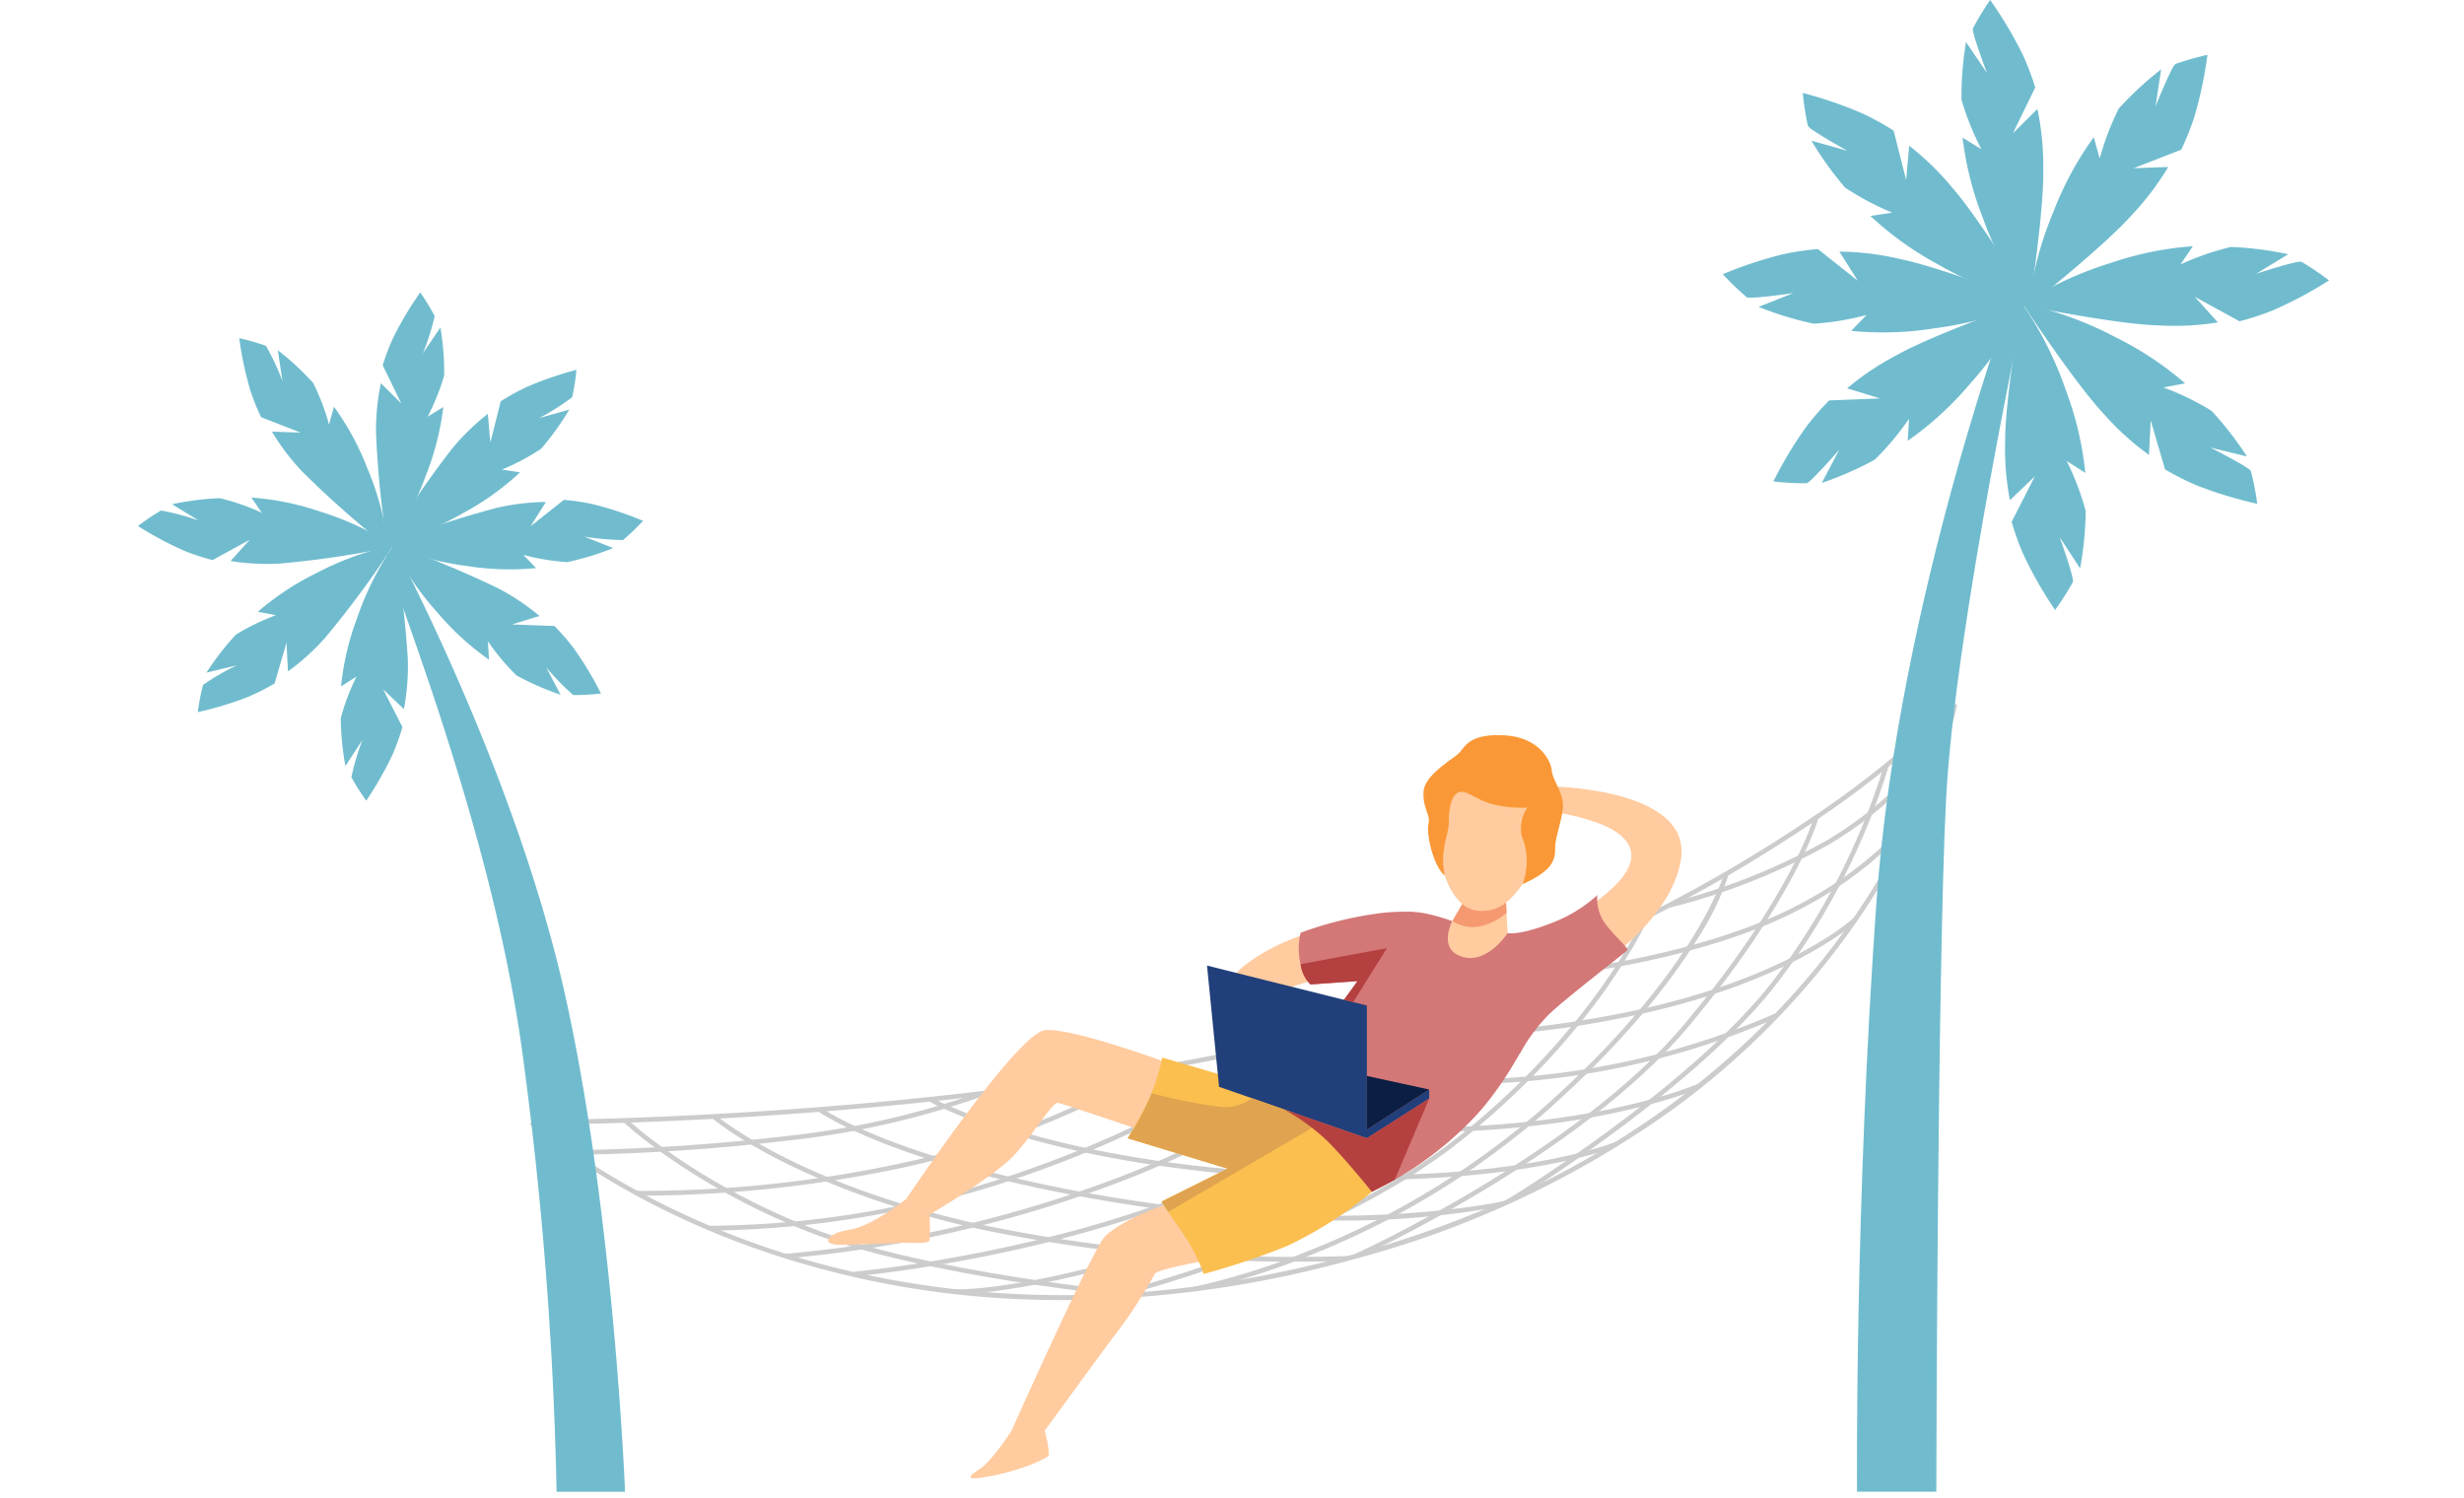 <svg xmlns="http://www.w3.org/2000/svg" xmlns:xlink="http://www.w3.org/1999/xlink" width="250" height="152" viewBox="0 0 250 152">
  <defs>
    <clipPath id="clip-path">
      <rect id="長方形_34085" data-name="長方形 34085" width="250" height="152" transform="translate(491 2431)" fill="rgba(194,189,189,0.26)"/>
    </clipPath>
  </defs>
  <g id="マスクグループ_132" data-name="マスクグループ 132" transform="translate(-491 -2431)" clip-path="url(#clip-path)">
    <g id="グループ_383759" data-name="グループ 383759" transform="translate(-635.619 2290.893)">
      <g id="グループ_1" data-name="グループ 1" transform="translate(1301.411 140.106)">
        <path id="パス_1" data-name="パス 1" d="M2712.049,394.946a36.194,36.194,0,0,1,4.507,8.939,33.115,33.115,0,0,1,1.941,8.293l-1.886-1.208a27.829,27.829,0,0,1,1.924,5.066,34.1,34.1,0,0,1-.569,5.834l-2.073-3.182s1.474,4.1,1.348,4.547a28.222,28.222,0,0,1-1.811,2.855,41.829,41.829,0,0,1-3.2-5.6,27.309,27.309,0,0,1-1.208-3.357l2.353-4.606-2.53,2.418a27.649,27.649,0,0,1-.48-6.046C2710.348,404.61,2712.049,394.946,2712.049,394.946Z" transform="translate(-2681.71 -364.19)" fill="#70bcce"/>
        <path id="パス_2" data-name="パス 2" d="M2540.97,394.352a36.187,36.187,0,0,1-5.6,8.3,33.11,33.11,0,0,1-6.288,5.744l.133-2.235a27.819,27.819,0,0,1-3.48,4.153,34.1,34.1,0,0,1-5.369,2.354l1.764-3.363s-2.855,3.288-3.309,3.4a28.211,28.211,0,0,1-3.375-.185,41.818,41.818,0,0,1,3.326-5.528,27.333,27.333,0,0,1,2.339-2.694l5.168-.2-3.345-1.027a27.658,27.658,0,0,1,5.041-3.372C2531.706,397.588,2540.97,394.352,2540.97,394.352Z" transform="translate(-2510.314 -363.668)" fill="#70bcce"/>
        <path id="パス_3" data-name="パス 3" d="M2504.123,354.873a36.191,36.191,0,0,1-9.653,2.654,33.114,33.114,0,0,1-8.512.266l1.556-1.61a27.824,27.824,0,0,1-5.346.886,34.1,34.1,0,0,1-5.607-1.709l3.529-1.4s-4.308.636-4.723.424a28.188,28.188,0,0,1-2.441-2.338,41.825,41.825,0,0,1,6.124-2.03,27.346,27.346,0,0,1,3.529-.522l4.051,3.215-1.871-2.957a27.655,27.655,0,0,1,6.022.722C2494.984,351.3,2504.123,354.873,2504.123,354.873Z" transform="translate(-2472.924 -324.22)" fill="#70bcce"/>
        <path id="パス_4" data-name="パス 4" d="M2563.272,239.443a36.194,36.194,0,0,1-9.282-3.75,33.111,33.111,0,0,1-6.927-4.956l2.214-.335a27.821,27.821,0,0,1-4.786-2.54,34.1,34.1,0,0,1-3.419-4.762l3.656,1.026s-3.81-2.109-4.011-2.53a28.2,28.2,0,0,1-.521-3.34,41.813,41.813,0,0,1,6.1,2.1,27.331,27.331,0,0,1,3.122,1.728l1.268,5.014.308-3.486a27.652,27.652,0,0,1,4.347,4.229C2558.18,231.055,2563.272,239.443,2563.272,239.443Z" transform="translate(-2532.078 -208.824)" fill="#70bcce"/>
        <path id="パス_5" data-name="パス 5" d="M2680.225,171.181a36.192,36.192,0,0,1-4.674-8.853,33.126,33.126,0,0,1-2.1-8.255l1.908,1.172a27.831,27.831,0,0,1-2.019-5.029,34.109,34.109,0,0,1,.459-5.844l2.132,3.143s-1.551-4.069-1.433-4.521a28.166,28.166,0,0,1,1.756-2.888,41.819,41.819,0,0,1,3.3,5.542,27.356,27.356,0,0,1,1.271,3.334l-2.266,4.649,2.484-2.465a27.652,27.652,0,0,1,.594,6.036C2681.744,161.486,2680.225,171.181,2680.225,171.181Z" transform="translate(-2649.119 -140.106)" fill="#70bcce"/>
        <path id="パス_6" data-name="パス 6" d="M2729.849,211.778a36.191,36.191,0,0,1,2.574-9.675,33.113,33.113,0,0,1,4.062-7.486l.606,2.156a27.822,27.822,0,0,1,1.93-5.064,34.1,34.1,0,0,1,4.3-3.981l-.566,3.755s1.622-4.041,2.015-4.293a28.2,28.2,0,0,1,3.25-.93,41.814,41.814,0,0,1-1.334,6.312,27.3,27.3,0,0,1-1.329,3.311l-4.819,1.878,3.5-.125a27.649,27.649,0,0,1-3.66,4.836C2737.543,205.689,2729.849,211.778,2729.849,211.778Z" transform="translate(-2698.842 -180.692)" fill="#70bcce"/>
        <path id="パス_7" data-name="パス 7" d="M2724.794,395.253a36.189,36.189,0,0,1,9.414,3.406,33.116,33.116,0,0,1,7.1,4.7l-2.2.416a27.825,27.825,0,0,1,4.876,2.363,34.092,34.092,0,0,1,3.591,4.633l-3.692-.891s3.885,1.968,4.1,2.381a28.144,28.144,0,0,1,.643,3.319,41.816,41.816,0,0,1-6.172-1.879,27.322,27.322,0,0,1-3.183-1.612l-1.451-4.964-.18,3.495a27.662,27.662,0,0,1-4.5-4.067C2730.191,403.448,2724.794,395.253,2724.794,395.253Z" transform="translate(-2694.396 -364.46)" fill="#70bcce"/>
        <path id="パス_8" data-name="パス 8" d="M2723.875,353.1a36.2,36.2,0,0,1,9.066-4.246,33.116,33.116,0,0,1,8.346-1.7l-1.262,1.85a27.819,27.819,0,0,1,5.119-1.776,34.093,34.093,0,0,1,5.815.738l-3.241,1.98s4.139-1.355,4.584-1.215a28.209,28.209,0,0,1,2.8,1.893,41.842,41.842,0,0,1-5.693,3.035,27.357,27.357,0,0,1-3.391,1.11l-4.536-2.485,2.343,2.6a27.662,27.662,0,0,1-6.057.3C2733.486,355.084,2723.875,353.1,2723.875,353.1Z" transform="translate(-2693.588 -322.169)" fill="#70bcce"/>
      </g>
      <g id="グループ_2" data-name="グループ 2" transform="translate(1140.619 169.777)">
        <path id="パス_9" data-name="パス 9" d="M1316.292,598.273a30.154,30.154,0,0,0-3.755,7.448,27.587,27.587,0,0,0-1.617,6.909l1.571-1.006a23.19,23.19,0,0,0-1.6,4.221,28.411,28.411,0,0,0,.474,4.861l1.727-2.651a25.035,25.035,0,0,0-1.123,3.788,23.484,23.484,0,0,0,1.508,2.378,34.84,34.84,0,0,0,2.665-4.668,22.813,22.813,0,0,0,1.006-2.8l-1.96-3.838,2.108,2.014a23.044,23.044,0,0,0,.4-5.037A97.886,97.886,0,0,0,1316.292,598.273Z" transform="translate(-1290.318 -572.649)" fill="#70bcce"/>
        <path id="パス_10" data-name="パス 10" d="M1353.655,597.778a30.152,30.152,0,0,0,4.665,6.915,27.586,27.586,0,0,0,5.239,4.786l-.111-1.862a23.181,23.181,0,0,0,2.9,3.46,28.4,28.4,0,0,0,4.473,1.961l-1.47-2.8a25.053,25.053,0,0,0,2.757,2.83,23.507,23.507,0,0,0,2.812-.154,34.844,34.844,0,0,0-2.771-4.605,22.82,22.82,0,0,0-1.949-2.244l-4.306-.164,2.787-.855a23.034,23.034,0,0,0-4.2-2.81A97.89,97.89,0,0,0,1353.655,597.778Z" transform="translate(-1327.944 -572.213)" fill="#70bcce"/>
        <path id="パス_11" data-name="パス 11" d="M1349.906,564.886a30.158,30.158,0,0,0,8.042,2.211,27.593,27.593,0,0,0,7.092.221l-1.3-1.342a23.175,23.175,0,0,0,4.454.738,28.406,28.406,0,0,0,4.672-1.424l-2.94-1.17a25.044,25.044,0,0,0,3.935.353,23.521,23.521,0,0,0,2.034-1.948,34.845,34.845,0,0,0-5.1-1.691,22.792,22.792,0,0,0-2.94-.435l-3.375,2.679,1.559-2.464a23.037,23.037,0,0,0-5.017.6A97.9,97.9,0,0,0,1349.906,564.886Z" transform="translate(-1324.648 -539.347)" fill="#70bcce"/>
        <path id="パス_12" data-name="パス 12" d="M1349.935,468.715a30.155,30.155,0,0,0,7.734-3.124,27.587,27.587,0,0,0,5.771-4.129l-1.845-.279a23.171,23.171,0,0,0,3.988-2.117,28.409,28.409,0,0,0,2.849-3.967l-3.047.855a25.042,25.042,0,0,0,3.342-2.108,23.517,23.517,0,0,0,.434-2.783,34.851,34.851,0,0,0-5.081,1.753,22.77,22.77,0,0,0-2.6,1.439l-1.056,4.178-.257-2.9a23.047,23.047,0,0,0-3.622,3.524A97.892,97.892,0,0,0,1349.935,468.715Z" transform="translate(-1324.673 -443.205)" fill="#70bcce"/>
        <path id="パス_13" data-name="パス 13" d="M1341.9,411.843a30.153,30.153,0,0,0,3.894-7.376,27.581,27.581,0,0,0,1.746-6.878l-1.59.977a23.175,23.175,0,0,0,1.682-4.19,28.4,28.4,0,0,0-.382-4.869l-1.777,2.618a25.038,25.038,0,0,0,1.194-3.766,23.513,23.513,0,0,0-1.464-2.406,34.853,34.853,0,0,0-2.752,4.617,22.811,22.811,0,0,0-1.059,2.777l1.888,3.874-2.07-2.054a23.05,23.05,0,0,0-.495,5.029A97.875,97.875,0,0,0,1341.9,411.843Z" transform="translate(-1316.563 -385.953)" fill="#70bcce"/>
        <path id="パス_14" data-name="パス 14" d="M1240.906,445.666a30.157,30.157,0,0,0-2.145-8.06,27.59,27.59,0,0,0-3.385-6.237l-.505,1.8a23.173,23.173,0,0,0-1.608-4.219,28.4,28.4,0,0,0-3.585-3.317l.472,3.129a25.046,25.046,0,0,0-1.679-3.577,23.506,23.506,0,0,0-2.708-.774,34.831,34.831,0,0,0,1.112,5.259,22.787,22.787,0,0,0,1.107,2.759l4.015,1.564-2.914-.1a23.036,23.036,0,0,0,3.049,4.029A97.894,97.894,0,0,0,1240.906,445.666Z" transform="translate(-1215.489 -419.766)" fill="#70bcce"/>
        <path id="パス_15" data-name="パス 15" d="M1210.737,598.529a30.154,30.154,0,0,0-7.843,2.838,27.59,27.59,0,0,0-5.918,3.914l1.833.347a23.18,23.18,0,0,0-4.063,1.969,28.408,28.408,0,0,0-2.992,3.86l3.076-.742a25.039,25.039,0,0,0-3.417,1.984,23.512,23.512,0,0,0-.536,2.765,34.835,34.835,0,0,0,5.142-1.565,22.77,22.77,0,0,0,2.652-1.343l1.209-4.136.15,2.912a23.048,23.048,0,0,0,3.749-3.388A97.892,97.892,0,0,0,1210.737,598.529Z" transform="translate(-1184.812 -572.874)" fill="#70bcce"/>
        <path id="パス_16" data-name="パス 16" d="M1166.637,563.411a30.156,30.156,0,0,0-7.553-3.538,27.59,27.59,0,0,0-6.953-1.416l1.051,1.541a23.181,23.181,0,0,0-4.265-1.48,28.411,28.411,0,0,0-4.845.615l2.7,1.649a25.036,25.036,0,0,0-3.819-1.013,23.493,23.493,0,0,0-2.334,1.577,34.838,34.838,0,0,0,4.743,2.528,22.78,22.78,0,0,0,2.825.925l3.779-2.07-1.952,2.165a23.042,23.042,0,0,0,5.047.254A97.893,97.893,0,0,0,1166.637,563.411Z" transform="translate(-1140.619 -537.639)" fill="#70bcce"/>
      </g>
      <g id="グループ_24" data-name="グループ 24" transform="translate(1180.361 211.393)">
        <g id="グループ_3" data-name="グループ 3" transform="translate(0.159)">
          <path id="パス_19" data-name="パス 19" d="M1471.279,773.618h-.04v-.474c.116,0,12.143.014,28.683-1.266,15.26-1.181,37.594-3.736,57.33-9.2a148.537,148.537,0,0,0,43.426-19.9,97.952,97.952,0,0,0,14.834-11.987l.344.325a98.354,98.354,0,0,1-14.9,12.044,149.008,149.008,0,0,1-43.58,19.978c-19.773,5.476-42.141,8.035-57.424,9.218C1483.873,773.6,1472.053,773.618,1471.279,773.618Z" transform="translate(-1471.239 -730.786)" fill="#ccc"/>
        </g>
        <g id="グループ_4" data-name="グループ 4" transform="translate(0 0.118)">
          <path id="パス_20" data-name="パス 20" d="M1523.923,792.278q-2.8,0-5.557-.156a91.889,91.889,0,0,1-26.353-5.369c-14.191-5.184-22.017-12.266-22.094-12.337l.32-.349c.077.07,7.848,7.1,21.959,12.25,13.021,4.753,34.26,8.831,61.492,1.274s42.266-22.343,50.077-33.414c8.458-11.988,10.5-22.309,10.524-22.412l.465.089c-.02.1-2.086,10.525-10.6,22.6a80.129,80.129,0,0,1-18.466,18.621,98.925,98.925,0,0,1-31.871,14.976A111.861,111.861,0,0,1,1523.923,792.278Z" transform="translate(-1469.918 -731.764)" fill="#ccc"/>
        </g>
        <g id="グループ_5" data-name="グループ 5" transform="translate(9.512 42.23)">
          <path id="パス_21" data-name="パス 21" d="M1600.8,1098.818c-.214-.019-21.472-1.973-33.363-6.667s-18.637-11.047-18.7-11.11l.327-.343c.066.063,6.74,6.351,18.551,11.013,11.827,4.669,33.019,6.617,33.232,6.636Z" transform="translate(-1548.735 -1080.698)" fill="#ccc"/>
        </g>
        <g id="グループ_6" data-name="グループ 6" transform="translate(18.513 41.822)">
          <path id="パス_22" data-name="パス 22" d="M1682.734,1092.235a156.11,156.11,0,0,1-32.161-3.278c-18.9-4.148-27.18-11.207-27.261-11.278l.311-.357c.081.07,8.286,7.053,27.052,11.172a156.376,156.376,0,0,0,37.13,3.165l.026.473C1687.773,1092.135,1685.886,1092.235,1682.734,1092.235Z" transform="translate(-1623.312 -1077.322)" fill="#ccc"/>
        </g>
        <g id="グループ_7" data-name="グループ 7" transform="translate(29.265 41.096)">
          <path id="パス_23" data-name="パス 23" d="M1764.341,1082.758a133.636,133.636,0,0,1-20.89-1.682c-23.074-3.66-30.968-9.338-31.045-9.395l.281-.381c.076.056,7.9,5.67,30.838,9.308,22.972,3.644,38.291.221,38.443.186l.106.462A88.589,88.589,0,0,1,1764.341,1082.758Z" transform="translate(-1712.406 -1071.3)" fill="#ccc"/>
        </g>
        <g id="グループ_8" data-name="グループ 8" transform="translate(40.497 40.053)">
          <path id="パス_24" data-name="パス 24" d="M1849.511,1071.051c-2.733,0-5.694-.081-8.891-.269-24.009-1.408-35.04-7.648-35.149-7.711l.237-.41c.108.062,11.057,6.248,34.939,7.648s34.538-3.133,34.643-3.178l.19.434C1875.389,1067.6,1867.3,1071.051,1849.511,1071.051Z" transform="translate(-1805.471 -1062.661)" fill="#ccc"/>
        </g>
        <g id="グループ_9" data-name="グループ 9" transform="translate(51.992 38.634)">
          <path id="パス_25" data-name="パス 25" d="M1938.379,1055.887q-1.628,0-3.341-.046c-21.094-.574-34.191-4.443-34.321-4.482l.136-.453c.129.039,13.172,3.891,34.2,4.462,20.994.571,32.206-4.4,32.317-4.451l.2.431C1967.458,1051.4,1957.343,1055.887,1938.379,1055.887Z" transform="translate(-1900.717 -1050.906)" fill="#ccc"/>
        </g>
        <g id="グループ_10" data-name="グループ 10" transform="translate(69.589 31.523)">
          <path id="パス_26" data-name="パス 26" d="M2071.519,999.171c-15.757,0-24.9-2.431-24.994-2.456l.124-.457c.1.026,9.746,2.588,26.317,2.432a80.685,80.685,0,0,0,30.418-6.706l.2.427a81.188,81.188,0,0,1-30.618,6.753C2072.481,999.169,2072,999.171,2071.519,999.171Z" transform="translate(-2046.525 -991.984)" fill="#ccc"/>
        </g>
        <g id="グループ_11" data-name="グループ 11" transform="translate(83.792 21.855)">
          <path id="パス_27" data-name="パス 27" d="M2172.266,923.995a50.4,50.4,0,0,1-8.055-.518l.086-.466c.1.019,10.373,1.834,27.016-1.49s23.366-9.587,23.432-9.65l.326.343c-.067.064-6.9,6.424-23.666,9.771A98.287,98.287,0,0,1,2172.266,923.995Z" transform="translate(-2164.211 -911.871)" fill="#ccc"/>
        </g>
        <g id="グループ_12" data-name="グループ 12" transform="translate(98.87 10.74)">
          <path id="パス_28" data-name="パス 28" d="M2289.163,837.3l-.022-.473c.135-.006,13.581-.682,25.324-5.219,11.7-4.52,16.415-11.753,16.461-11.826l.4.255c-.047.074-4.836,7.433-16.689,12.013C2302.819,836.611,2289.3,837.289,2289.163,837.3Z" transform="translate(-2289.141 -819.778)" fill="#ccc"/>
        </g>
        <g id="グループ_13" data-name="グループ 13" transform="translate(115.598 2.549)">
          <path id="パス_29" data-name="パス 29" d="M2427.854,770.157l-.1-.462a64.372,64.372,0,0,0,16.061-6.389,38.361,38.361,0,0,0,12.1-11.4l.4.25a38.9,38.9,0,0,1-12.266,11.563A64.873,64.873,0,0,1,2427.854,770.157Z" transform="translate(-2427.751 -751.903)" fill="#ccc"/>
        </g>
        <g id="グループ_14" data-name="グループ 14" transform="translate(99.167 6.265)">
          <path id="パス_30" data-name="パス 30" d="M2291.853,827.27l-.245-.405c.194-.118,19.5-11.882,27.6-23.015a69.1,69.1,0,0,0,10.68-21.156l.459.115a69.6,69.6,0,0,1-10.756,21.319C2311.439,815.339,2292.048,827.152,2291.853,827.27Z" transform="translate(-2291.608 -782.695)" fill="#ccc"/>
        </g>
        <g id="グループ_15" data-name="グループ 15" transform="translate(83.738 11.562)">
          <path id="パス_31" data-name="パス 31" d="M2163.953,871.414l-.2-.431c.225-.1,22.578-10.305,33.493-23.4s13.071-20.914,13.091-20.991l.458.121c-.021.078-2.2,7.992-13.185,21.173S2164.179,871.312,2163.953,871.414Z" transform="translate(-2163.758 -826.588)" fill="#ccc"/>
        </g>
        <g id="グループ_16" data-name="グループ 16" transform="translate(67.383 17.338)">
          <path id="パス_32" data-name="パス 32" d="M2028.339,916.861l-.089-.465a71.055,71.055,0,0,0,11.435-3.57,82.234,82.234,0,0,0,23.521-14.16c15.942-13.963,18.826-24.121,18.853-24.222l.457.124a28.8,28.8,0,0,1-3.423,6.919c-2.48,3.949-7.2,10.2-15.575,17.536a82.711,82.711,0,0,1-23.67,14.248A71.463,71.463,0,0,1,2028.339,916.861Z" transform="translate(-2028.25 -874.445)" fill="#ccc"/>
        </g>
        <g id="グループ_17" data-name="グループ 17" transform="translate(58.714 21.797)">
          <path id="パス_33" data-name="パス 33" d="M1956.518,950.11l-.106-.462c.217-.05,21.879-5.129,35.564-16.028s18.686-22.117,18.735-22.229l.434.19c-.05.113-5.1,11.44-18.874,22.41S1956.737,950.06,1956.518,950.11Z" transform="translate(-1956.412 -911.391)" fill="#ccc"/>
        </g>
        <g id="グループ_18" data-name="グループ 18" transform="translate(43.068 25.28)">
          <path id="パス_34" data-name="パス 34" d="M1826.947,974.994h-.169l0-.474h.171c9.027,0,33.708-6.68,45.764-16.4,12.265-9.885,15.367-17.79,15.4-17.869l.443.168c-.03.08-3.165,8.094-15.543,18.07-5.52,4.449-14.255,8.733-24.6,12.065C1840.149,973.222,1831.562,974.994,1826.947,974.994Z" transform="translate(-1826.778 -940.256)" fill="#ccc"/>
        </g>
        <g id="グループ_19" data-name="グループ 19" transform="translate(32.939 31.14)">
          <path id="パス_35" data-name="パス 35" d="M1742.891,1015.884l-.04-.472c.18-.015,18.156-1.6,34.818-8.322a66.161,66.161,0,0,0,25.666-18.284l.375.289a66.694,66.694,0,0,1-25.865,18.434C1761.116,1014.283,1743.071,1015.869,1742.891,1015.884Z" transform="translate(-1742.851 -988.806)" fill="#ccc"/>
        </g>
        <g id="グループ_20" data-name="グループ 20" transform="translate(25.957 34.218)">
          <path id="パス_36" data-name="パス 36" d="M1685.018,1036.5l-.026-.473a125.874,125.874,0,0,0,32.728-7.352c17.473-6.446,23.668-14.288,23.729-14.366l.375.289c-.061.08-6.323,8.022-23.94,14.522A126.358,126.358,0,0,1,1685.018,1036.5Z" transform="translate(-1684.992 -1014.31)" fill="#ccc"/>
        </g>
        <g id="グループ_21" data-name="グループ 21" transform="translate(18.204 35.747)">
          <path id="パス_37" data-name="パス 37" d="M1621.556,1044.806c-.506,0-.782-.008-.8-.009l.017-.473a98.017,98.017,0,0,0,32.543-5.769c17.454-6.217,21.389-11.52,21.426-11.573l.385.275c-.157.221-4.059,5.477-21.653,11.744A100.451,100.451,0,0,1,1621.556,1044.806Z" transform="translate(-1620.754 -1026.982)" fill="#ccc"/>
        </g>
        <g id="グループ_22" data-name="グループ 22" transform="translate(10.843 37.397)">
          <path id="パス_38" data-name="パス 38" d="M1560.894,1053.289c-.718,0-1.115-.011-1.136-.011l.014-.473a125.269,125.269,0,0,0,26.71-2.775,86.217,86.217,0,0,0,24.708-9.375l.249.4a86.7,86.7,0,0,1-24.859,9.436A128.96,128.96,0,0,1,1560.894,1053.289Z" transform="translate(-1559.758 -1040.654)" fill="#ccc"/>
        </g>
        <g id="グループ_23" data-name="グループ 23" transform="translate(4.466 39.421)">
          <path id="パス_39" data-name="パス 39" d="M1506.922,1063.9v-.473A212.957,212.957,0,0,0,1528.4,1062a86.393,86.393,0,0,0,20.079-4.577l.176.439a86.865,86.865,0,0,1-20.2,4.608A213.354,213.354,0,0,1,1506.922,1063.9Z" transform="translate(-1506.921 -1057.424)" fill="#ccc"/>
        </g>
      </g>
      <path id="パス_40" data-name="パス 40" d="M1812.082,1009.588s-10-3.736-12.852-3.474-14.28,17.4-14.28,17.4l2.55,1.326s6.248-3.7,8.313-5.763,4.131-5.749,4.743-5.59,8.231,2.723,8.231,2.723S1811.827,1013.336,1812.082,1009.588Z" transform="translate(-566.568 -761.48)" fill="#ffcb9f"/>
      <path id="パス_41" data-name="パス 41" d="M1891.535,1150.363s-4.565,1.3-7.051,3.481c-1.133.994-9.524,19.776-9.524,19.776h3.366s4.514-6.2,6.885-9.41a47.452,47.452,0,0,0,4.284-6.5c.153-.535,6.958-1.683,6.958-1.683A23.979,23.979,0,0,0,1891.535,1150.363Z" transform="translate(-645.715 -888.332)" fill="#ffcb9f"/>
      <path id="パス_42" data-name="パス 42" d="M2068.144,913.292s-7.819.611-12.945,4.666.544,10.022.544,10.022l1.751-.459s-1.3-3.6-.229-5.661,9.182-3.316,9.182-3.316Z" transform="translate(-802.316 -679.872)" fill="#ffcb9f"/>
      <path id="パス_43" data-name="パス 43" d="M1997.364,1042.909a40.411,40.411,0,0,1-8.619,5.508,76.4,76.4,0,0,1-8.441,2.831,18.545,18.545,0,0,0-2.142-4.169c-1.454-2.1-2.142-3.175-2.142-3.175l6.706-3.342-10.148-3.084a44.509,44.509,0,0,0,2.218-4.054,21.938,21.938,0,0,0,1.3-4.131l8.874,2.6,8.523,4.414S1997.67,1040.691,1997.364,1042.909Z" transform="translate(-731.552 -781.873)" fill="#fabf4f"/>
      <path id="パス_44" data-name="パス 44" d="M2239.967,893.194l1.708-2.933,3.7.229.2,3.927s-1.224,3.621-4.565,3.264S2239.967,893.194,2239.967,893.194Z" transform="translate(-965.995 -659.621)" fill="#ffcb9f"/>
      <path id="パス_45" data-name="パス 45" d="M2244.61,779.2c-.686,4.508-3.667,8.507-6.529,8.067s-4.518-5.155-3.832-9.663,3.454-7.1,6.315-6.662S2245.3,774.693,2244.61,779.2Z" transform="translate(-961.507 -554.661)" fill="#ffcb9f"/>
      <path id="パス_46" data-name="パス 46" d="M2083.557,907.771s-1.53,2.856,1.02,3.621,4.59-2.4,4.59-2.4,5.661,1.275,5.61,2.295-3.927,11.016-8.9,16.295a35.331,35.331,0,0,1-10.481,7.65s-3.06-4.437-5.661-6.426a82.083,82.083,0,0,0-8.415-5.049s8.186-4.207,11.016-7.727,5-8.1,6.069-8.94S2083.557,907.771,2083.557,907.771Z" transform="translate(-809.585 -674.198)" fill="#d37777"/>
      <path id="パス_47" data-name="パス 47" d="M2322.845,815.579s8.645-4.08,8.262-7.675-8.872-4.139-8.9-4.521.015-2.287.015-2.287,15.081-.038,13.933,7.421-11.985,13.235-11.985,13.235Z" transform="translate(-1038.979 -581.216)" fill="#ffcb9f"/>
      <path id="パス_48" data-name="パス 48" d="M2040.569,964.25l-1.223-12.3,16.218,4.055v13.464Z" transform="translate(-790.262 -713.867)" fill="#213f7a"/>
      <path id="パス_49" data-name="パス 49" d="M2171.871,1061.073l6.324-4.029v-.918l-6.579,4.233Z" transform="translate(-906.568 -805.468)" fill="#213f7a"/>
      <path id="パス_50" data-name="パス 50" d="M2180.052,1046.093l-6.324-1.377v5.446Z" transform="translate(-908.427 -795.435)" fill="#0b1e43"/>
      <path id="パス_51" data-name="パス 51" d="M2289.574,896.554s1.211.241,4.36-.995a14.4,14.4,0,0,0,4.743-2.869,4.265,4.265,0,0,0,.65,2.678c.841,1.262,2.563,2.716,2.41,2.907s-6.365,4.945-8.033,6.579a18.573,18.573,0,0,0-2.875,3.876S2288.347,901.124,2289.574,896.554Z" transform="translate(-1009.991 -661.758)" fill="#d37777"/>
      <path id="パス_52" data-name="パス 52" d="M2128.1,906.674a19.613,19.613,0,0,0-4.169.24,36.458,36.458,0,0,0-7.245,1.874,6.888,6.888,0,0,0,0,3.175,3.8,3.8,0,0,0,.994,2.066l6.5-.459S2128.043,909.073,2128.1,906.674Z" transform="translate(-858.108 -674.031)" fill="#d37777"/>
      <path id="パス_53" data-name="パス 53" d="M2246.577,899.081a3.008,3.008,0,0,0,1.943.7,3.893,3.893,0,0,0,2.5-.854l.054,1.046a6.187,6.187,0,0,1-2.57,1.338,3.826,3.826,0,0,1-2.933-.5Z" transform="translate(-971.596 -667.24)" fill="#f59970"/>
      <path id="パス_54" data-name="パス 54" d="M1848.09,1341.493a10.293,10.293,0,0,1,.433,2.474c-.153.306-2.55,1.453-5.61,2.066s-2.652.153-1.4-.663,3.213-3.876,3.213-3.876S1847.2,1341.008,1848.09,1341.493Z" transform="translate(-615.48 -1056.206)" fill="#ffcb9f"/>
      <path id="パス_55" data-name="パス 55" d="M1731.051,1149.975a21.3,21.3,0,0,1,0,2.576c-.1.459-1.683.23-2.932.281s-4.029.2-6.146.2-1.275-1.2.969-1.53,5.717-3.091,5.717-3.091Z" transform="translate(-510.12 -886.618)" fill="#ffcb9f"/>
      <path id="パス_56" data-name="パス 56" d="M1975.018,1059.245a54.006,54.006,0,0,0,6.74,1.358,4.562,4.562,0,0,0,3.432-.849l4.059,1.414,2.227,1.484-14.767,8.632-.688-1.042,6.706-3.342-10.148-3.084A23.084,23.084,0,0,0,1975.018,1059.245Z" transform="translate(-731.552 -808.211)" fill="#e0a34f"/>
      <path id="パス_57" data-name="パス 57" d="M2119.047,940.917l4.771-.337-1.377,1.9.939.235,3.432-5.484-8.76,1.625A3.446,3.446,0,0,0,2119.047,940.917Z" transform="translate(-859.47 -700.919)" fill="#b54040"/>
      <path id="パス_58" data-name="パス 58" d="M2118.795,1063.733l-3.5,8.254-2.316,1.207s-2.6-3.239-4.488-5.126a21.313,21.313,0,0,0-4.43-3.234l8.408,2.928Z" transform="translate(-847.169 -812.157)" fill="#b54040"/>
      <path id="パス_59" data-name="パス 59" d="M2231.856,765.521a3.965,3.965,0,0,0-.574,2.831,6.623,6.623,0,0,1,.1,4.935c3.155-1.416,3.308-2.525,3.308-3.673s.855-3.251.791-4.475-1.059-2.486-1.135-3.4-1.216-3.366-4.816-3.557-3.982,1.186-4.594,1.8-3.519,2.219-3.6,3.94.727,2.295.5,3.251.439,4.191,1.654,5.251c-.55-2.615.412-4.065.412-5.442s.268-3.213,1.415-3.06S2227.419,765.636,2231.856,765.521Z" transform="translate(-950.285 -543.462)" fill="#fa9837"/>
      <path id="パス_17" data-name="パス 17" d="M2601.845,380.5s-11.909,31.674-14.123,62.454-1.977,59.9-1.977,59.9h8.046s.109-52.43.977-70.031,8.362-52.327,8.362-52.327Z" transform="translate(-1270.712 -211.385)" fill="#70bcce"/>
      <path id="パス_18" data-name="パス 18" d="M1349.582,600.383c-.835,0,10.321,25.884,13.688,50.088a386.916,386.916,0,0,1,3.525,44.958h6.946s-1.105-28.331-6.156-50.746-17.243-45.181-17.243-45.181Z" transform="translate(-183.705 -403.953)" fill="#70bcce"/>
    </g>
  </g>
</svg>
